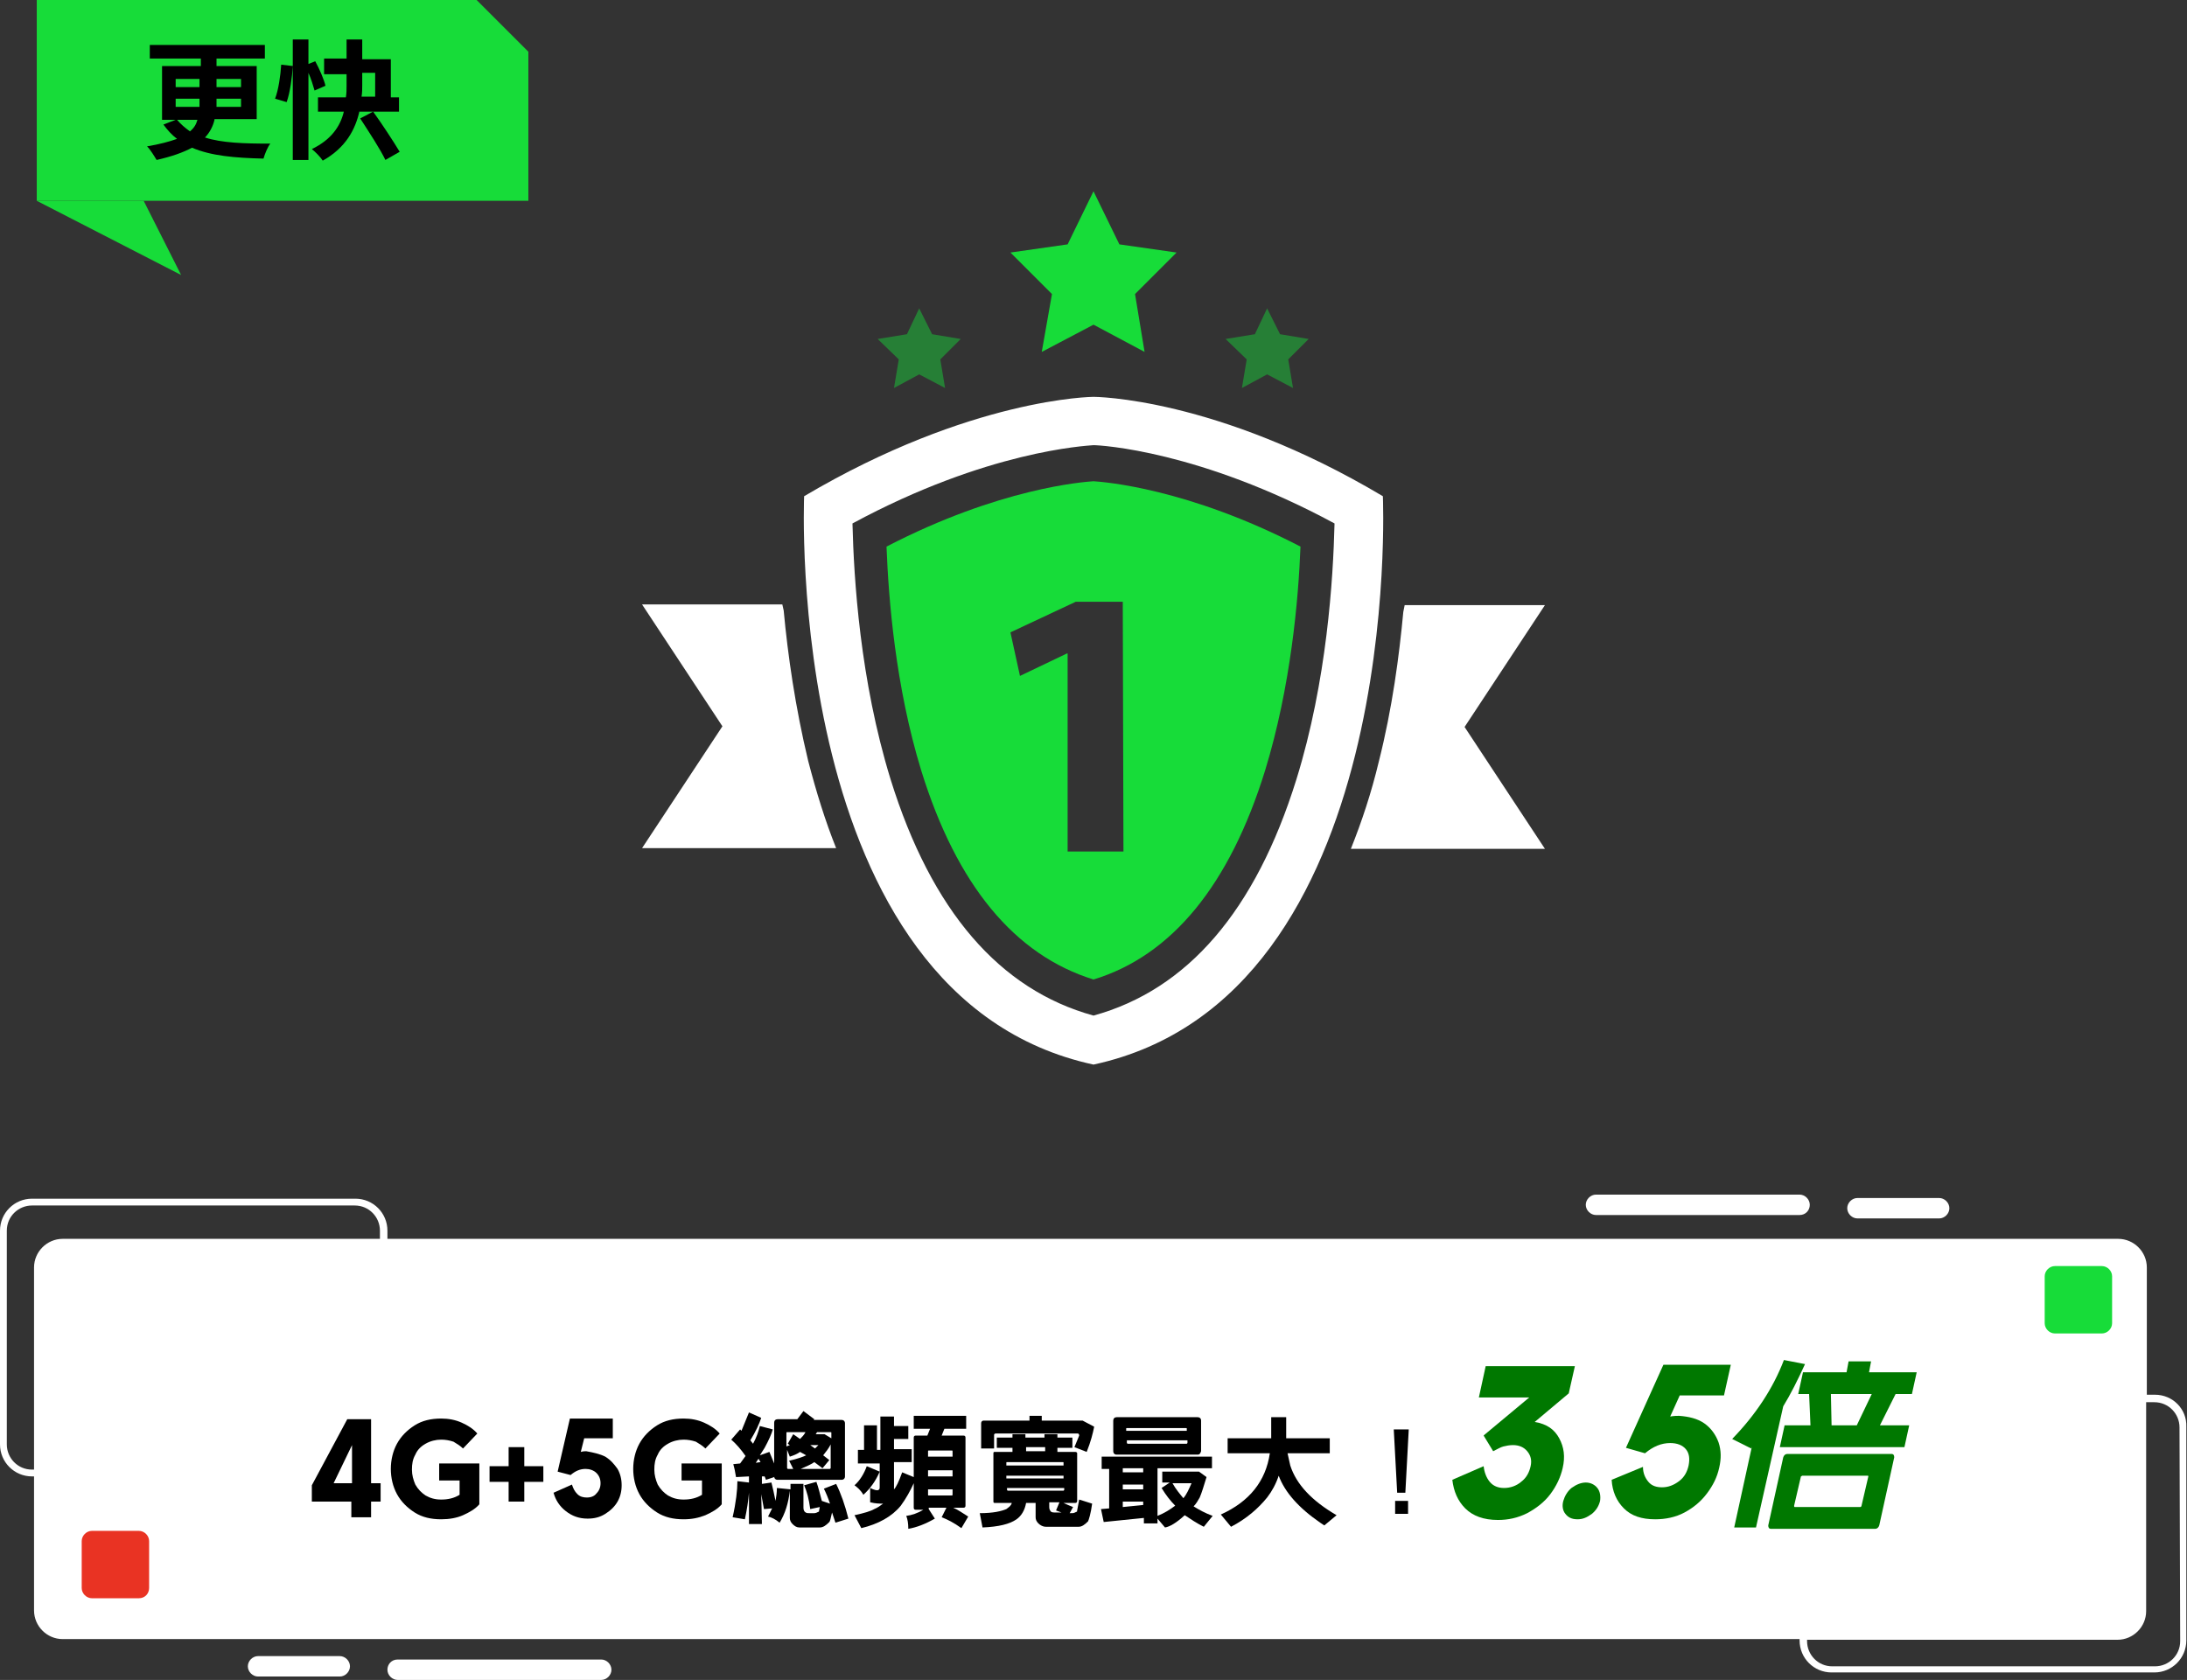 <?xml version="1.0" encoding="utf-8"?>
<!-- Generator: Adobe Illustrator 27.6.1, SVG Export Plug-In . SVG Version: 6.00 Build 0)  -->
<!DOCTYPE svg PUBLIC "-//W3C//DTD SVG 1.1//EN" "http://www.w3.org/Graphics/SVG/1.1/DTD/svg11.dtd">
<svg version="1.1" id="圖層_1" xmlns:x="http://ns.adobe.com/Extensibility/1.0/" xmlns:i="http://ns.adobe.com/AdobeIllustrator/10.0/" xmlns:graph="http://ns.adobe.com/Graphs/1.0/"
	 xmlns="http://www.w3.org/2000/svg" xmlns:xlink="http://www.w3.org/1999/xlink" x="0px" y="0px" viewBox="0 0 321.2 246.8"
	 style="enable-background:new 0 0 321.2 246.8;" xml:space="preserve">
<rect x="0" y="0" width="321.2" height="246.8" fill="#333333" stroke="none"/>
<style type="text/css">
	.st0{fill:#FFFFFF;}
	.st1{fill:#17DC39;}
	.st2{fill:#E93323;}
	.st3{opacity:0.45;}
	.st4{fill:#007800;}
</style>
<g>
	<g>
		<g>
			<g>
				<path class="st0" d="M264.3,178.5h-29.9c-0.8,0-1.5-0.7-1.5-1.5l0,0c0-0.8,0.7-1.5,1.5-1.5h29.9c0.8,0,1.5,0.7,1.5,1.5l0,0
					C265.8,177.8,265.2,178.5,264.3,178.5z"/>
			</g>
			<g>
				<path class="st0" d="M284.8,179h-12c-0.8,0-1.5-0.7-1.5-1.5l0,0c0-0.8,0.7-1.5,1.5-1.5h12c0.8,0,1.5,0.7,1.5,1.5l0,0
					C286.3,178.3,285.6,179,284.8,179z"/>
			</g>
			<g>
				<path class="st0" d="M58.4,243.8h29.9c0.8,0,1.5,0.7,1.5,1.5l0,0c0,0.8-0.7,1.5-1.5,1.5H58.4c-0.8,0-1.5-0.7-1.5-1.5l0,0
					C56.9,244.5,57.5,243.8,58.4,243.8z"/>
			</g>
			<g>
				<path class="st0" d="M37.9,243.3h12c0.8,0,1.5,0.7,1.5,1.5l0,0c0,0.8-0.7,1.5-1.5,1.5h-12c-0.8,0-1.5-0.7-1.5-1.5l0,0
					C36.4,244,37.1,243.3,37.9,243.3z"/>
			</g>
			<g>
				<g>
					<polygon class="st1" points="5.4,0 5.4,29.5 77.6,29.5 77.6,7.6 70,0 					"/>
				</g>
				<g>
					<g>
						<polyline class="st1" points="5.4,29.5 21.1,29.5 26.6,40.4 						"/>
					</g>
					<g>
						<path d="M31.5,17.6c-0.2,0.9-0.7,1.9-1.4,2.6c2.5,0.8,5.7,0.9,9.6,0.9c-0.4,0.5-0.8,1.5-1,2.2c-4.2-0.1-7.7-0.4-10.5-1.6
							c-1.3,0.7-3,1.3-5.2,1.8c-0.3-0.5-0.9-1.5-1.4-2c1.8-0.3,3.3-0.7,4.4-1.1c-0.8-0.6-1.4-1.3-2-2.1l1.8-0.7h-2V9.7h5.7V8.6H22
							v-2h16.9v2h-7.1v1.1h5.9v7.8h-6.2V17.6z M25.8,12.8h3.5v-1.2h-3.5V12.8z M25.8,15.7h3.5c0-0.2,0-0.4,0-0.6v-0.6h-3.5V15.7z
							 M26,17.6c0.6,0.7,1.2,1.2,1.9,1.7c0.6-0.5,0.9-1,1.1-1.7H26z M35.4,14.5h-3.6v0.6c0,0.2,0,0.4,0,0.6h3.6V14.5z M31.8,11.6
							v1.2h3.6v-1.2H31.8z"/>
						<path d="M40.4,14.5c0.5-1.3,0.8-3.4,0.9-5L43,9.7c-0.1,1.7-0.4,3.9-0.9,5.3L40.4,14.5z M46.2,13.3c-0.2-0.7-0.5-1.7-0.9-2.6
							v12.8H43V5.8h2.3v3.6l1-0.4c0.6,1.1,1.3,2.7,1.5,3.6L46.2,13.3z M52.8,16.3c-0.6,2.7-2,5.4-5.4,7.3c-0.3-0.5-1.1-1.3-1.6-1.7
							c2.9-1.4,4.2-3.4,4.7-5.5h-3.8v-2.1h4.1c0.1-0.6,0.1-1.2,0.1-1.7v-1.7h-3.3V8.6h3.3V5.8h2.3v2.9h4.2v5.6h1.2v2.1h-5.8V16.3z
							 M54.8,16.4c1.3,1.8,3,4.4,3.9,5.9l-2.1,1.2c-0.7-1.5-2.4-4.1-3.7-6.1L54.8,16.4z M53.2,12.5c0,0.6,0,1.1-0.1,1.7h2v-3.5h-1.9
							V12.5z"/>
					</g>
				</g>
			</g>
			<path class="st0" d="M316.5,204.9h-1.2v-18.7c0-2.3-1.9-4.2-4.2-4.2H56.9v-1.2c0-2.6-2.1-4.7-4.7-4.7H4.7c-2.6,0-4.7,2.1-4.7,4.7
				v31.4c0,2.6,2.1,4.7,4.7,4.7H5v19.7c0,2.3,1.9,4.2,4.2,4.2h255.1v0.2c0,2.6,2.1,4.7,4.7,4.7h47.4c2.6,0,4.7-2.1,4.7-4.7v-31.4
				C321.2,207,319.1,204.9,316.5,204.9z M4.7,215.9c-2.1,0-3.7-1.7-3.7-3.7v-31.4c0-2.1,1.7-3.7,3.7-3.7h47.4c2.1,0,3.7,1.7,3.7,3.7
				v1.2H9.2c-2.3,0-4.2,1.9-4.2,4.2v29.7H4.7z M320.2,241.1c0,2.1-1.7,3.7-3.7,3.7h-47.4c-2.1,0-3.7-1.7-3.7-3.7v-0.2H311
				c2.3,0,4.2-1.9,4.2-4.2V206h1.2c2.1,0,3.7,1.7,3.7,3.7L320.2,241.1L320.2,241.1z"/>
			<g>
				<path class="st2" d="M20.4,234.8h-6.9c-0.8,0-1.5-0.7-1.5-1.5v-6.9c0-0.8,0.7-1.5,1.5-1.5h6.9c0.8,0,1.5,0.7,1.5,1.5v6.9
					C21.9,234.1,21.3,234.8,20.4,234.8z"/>
			</g>
			<g>
				<path class="st1" d="M308.7,195.9h-6.9c-0.8,0-1.5-0.7-1.5-1.5v-6.9c0-0.8,0.7-1.5,1.5-1.5h6.9c0.8,0,1.5,0.7,1.5,1.5v6.9
					C310.2,195.2,309.5,195.9,308.7,195.9z"/>
			</g>
		</g>
	</g>
	<g>
		<g>
			<path class="st0" d="M203.1,72.9c-24.5-14.6-42.5-14.6-42.5-14.6s-18,0.1-42.5,14.6c0,0-3.2,73.6,42.5,83.5
				C206.4,146.5,203.1,72.9,203.1,72.9z M190.4,114.5c-6,19.3-16,30.9-29.8,34.7c-13.8-3.8-23.8-15.4-29.8-34.7
				c-4.5-14.6-5.4-29.5-5.6-37.6c19.8-10.7,34.3-11.4,35.4-11.5c1,0,15.6,0.8,35.4,11.5C195.8,85,194.9,100,190.4,114.5z"/>
		</g>
		<g>
			<path class="st1" d="M130.2,80.3c0.3,7.7,1.3,20.5,5.1,32.9c5.2,16.8,13.7,27.1,25.3,30.7c11.5-3.5,20-13.9,25.2-30.7
				c3.8-12.4,4.9-25.2,5.2-32.9c-16.6-8.6-28.9-9.5-30.4-9.6C159.1,70.8,146.8,71.7,130.2,80.3z M165,125.1h-8.2V96h-0.1l-6.9,3.3
				l-1.4-6.4l9.6-4.5h6.9L165,125.1L165,125.1z"/>
		</g>
		<g>
			<path class="st0" d="M226.9,88.9c0,0-17,0-20.6,0l-0.2,1c-0.6,6.4-1.6,14.1-3.6,22c-1.1,4.6-2.5,8.8-4.1,12.8h28.5l-11.8-17.9
				L226.9,88.9z"/>
		</g>
		<g>
			<path class="st0" d="M115.1,89.7l-0.2-0.9c-3.6,0-20.6,0-20.6,0l11.8,17.9l-11.8,17.9h28.5c-1.6-4-2.9-8.2-4.1-12.8
				C116.8,103.9,115.7,96.2,115.1,89.7z"/>
		</g>
		<g>
			<polygon class="st1" points="153,51.7 160.6,47.7 168.1,51.7 166.7,43.2 172.8,37.1 164.4,35.9 160.6,28.1 156.8,35.9 
				148.4,37.1 154.5,43.2 			"/>
		</g>
		<g class="st3">
			<g>
				<polygon class="st1" points="131.3,57 135,55 138.8,57 138.1,52.8 141.1,49.8 136.9,49.1 135,45.3 133.2,49.1 128.9,49.8 
					132,52.8 				"/>
			</g>
		</g>
		<g class="st3">
			<g>
				<polygon class="st1" points="182.4,57 186.1,55 189.9,57 189.2,52.8 192.2,49.8 188,49.1 186.1,45.3 184.3,49.1 180,49.8 
					183.1,52.8 				"/>
			</g>
		</g>
	</g>
	<g>
		<g>
			<path d="M55.9,220.6h-1.4v2.3h-2.9v-2.3h-5.8v-2.4l5.2-9.7h3.5v9.4h1.4V220.6z M51.7,217.9v-5.6l-2.7,5.6H51.7z"/>
			<path d="M70.4,214.9v6.1c-0.6,0.7-1.5,1.2-2.4,1.6s-2,0.6-3.2,0.6c-1.5,0-2.8-0.3-3.9-1c-1.1-0.7-2-1.6-2.6-2.7
				c-0.6-1.1-0.9-2.4-0.9-3.7s0.3-2.6,0.9-3.7c0.6-1.1,1.5-2,2.6-2.7s2.4-1,3.9-1c1.1,0,2.1,0.2,3,0.6s1.7,0.9,2.3,1.6l-2.1,2.2
				c-0.4-0.4-0.9-0.7-1.4-1c-0.6-0.2-1.2-0.3-1.8-0.3c-0.8,0-1.6,0.2-2.3,0.6c-0.7,0.4-1.2,0.9-1.5,1.6c-0.4,0.7-0.5,1.4-0.5,2.2
				s0.2,1.5,0.5,2.2c0.4,0.7,0.9,1.2,1.5,1.6c0.7,0.4,1.4,0.6,2.3,0.6c1,0,1.9-0.2,2.7-0.7v-2.1h-3V215h5.9V214.9z"/>
			<path d="M79.8,217.7H77v2.9h-2.3v-2.9h-2.8v-2.3h2.8v-2.8H77v2.8h2.8V217.7z"/>
			<path d="M88.9,214c0.8,0.5,1.3,1.1,1.8,1.8c0.4,0.7,0.6,1.5,0.6,2.4s-0.2,1.7-0.6,2.4s-1,1.3-1.8,1.8s-1.6,0.7-2.6,0.7
				c-1.3,0-2.3-0.4-3.2-1.1c-0.9-0.7-1.5-1.6-1.8-2.7l2.7-1.2c0.2,0.6,0.4,1,0.8,1.4s0.9,0.5,1.4,0.5c0.6,0,1.1-0.2,1.4-0.6
				c0.4-0.4,0.6-0.9,0.6-1.5s-0.2-1.1-0.6-1.5s-1-0.6-1.6-0.6c-0.8,0-1.5,0.3-2.2,0.9l-1.9-0.5l1.8-7.8H90v2.9h-4.2l-0.5,2
				c0.4-0.1,0.6-0.1,0.8-0.1C87.2,213.4,88.1,213.6,88.9,214z"/>
			<path d="M106,214.9v6.1c-0.6,0.7-1.5,1.2-2.4,1.6c-1,0.4-2,0.6-3.2,0.6c-1.5,0-2.8-0.3-3.9-1s-2-1.6-2.6-2.7s-0.9-2.4-0.9-3.7
				s0.3-2.6,0.9-3.7c0.6-1.1,1.5-2,2.6-2.7s2.4-1,3.9-1c1.1,0,2.1,0.2,3,0.6s1.7,0.9,2.3,1.6l-2.1,2.2c-0.4-0.4-0.9-0.7-1.4-1
				c-0.6-0.2-1.2-0.3-1.8-0.3c-0.8,0-1.6,0.2-2.3,0.6c-0.7,0.4-1.2,0.9-1.5,1.6c-0.4,0.7-0.5,1.4-0.5,2.2s0.2,1.5,0.5,2.2
				c0.4,0.7,0.9,1.2,1.5,1.6c0.7,0.4,1.4,0.6,2.3,0.6c1,0,1.9-0.2,2.7-0.7v-2.1h-3V215h5.9V214.9z"/>
			<path d="M111.9,223.9H110v-4.6c-0.1,1.2-0.3,2.5-0.6,3.9l-1.8-0.3c0.5-2.2,0.7-4,0.7-5.3l1.7,0.2v-0.9l-1.9,0.1l-0.2-1.1
				l-0.2-0.8l1-0.1l0.8-1.1c-0.7-1-1.4-1.8-2.1-2.4l1.3-1.5l0.2,0.2l1.1-2.7l1.8,0.8c-0.3,0.9-0.8,2-1.6,3.3l0.4,0.5
				c0.5-0.9,0.8-1.8,1-2.6l1.9,0.5c-0.2,0.7-0.6,1.6-1.2,2.7l-0.7,1.1l1.4-0.5l0.7,1.7v-6c0-0.3,0.2-0.5,0.5-0.5h2.9l0.9-1.2
				l1.6,1.2l-0.1,0.1h4.1c0.3,0,0.5,0.2,0.5,0.5v7.8c0,0.3-0.2,0.5-0.5,0.5h-9.4c-0.3,0-0.5-0.2-0.5-0.5v0.1l-1.2,0.4l-0.2-0.5h-0.4
				v1.1l1.4-0.2c0.2,0.8,0.4,1.7,0.6,2.7c0.1-0.6,0.2-1.2,0.2-1.9l2,0.2V218h1.9v3.5c0,0.3,0.1,0.5,0.2,0.6c0.2,0.2,0.4,0.2,0.7,0.2
				h0.7c0.2,0,0.4-0.1,0.6-0.2c0.1,0,0.1-0.1,0.1-0.2l0.1-0.5l-1.4,0.3c-0.2-1.5-0.5-2.6-0.9-3.5l1.8-0.5c0.3,0.8,0.5,1.7,0.8,2.8
				l1.2,0.4c-0.3-0.9-0.6-1.6-0.9-2.2l1.8-0.7c0.7,1.4,1.3,3.1,1.8,5.1l-1.9,0.6l-0.5-1.5c-0.2,0.9-0.3,1.3-0.4,1.4
				c-0.5,0.5-0.9,0.8-1.4,0.8h-3c-0.4,0-0.7-0.2-1-0.5s-0.4-0.6-0.4-0.9v-4c-0.2,1.8-0.7,3.4-1.5,4.7c-0.6-0.5-1.2-0.8-1.7-0.9
				l0.6-1.2l-1.2,0.1l-0.4-2.2v-0.1L111.9,223.9L111.9,223.9z M111.4,214.3l-0.4,0.6l0.7-0.1L111.4,214.3z M117.5,211.4
				c0.3-0.3,0.6-0.6,0.8-1h-2.7c-0.1,0-0.1,0-0.1,0.1v2l0.5-0.2l-0.3-0.2l0.8-1.4L117.5,211.4z M117.5,213.3
				c-0.4,0.3-0.9,0.5-1.5,0.7l-0.4-1v2.7l0.1,0.1h0.8l-0.6-1.2c1.3-0.3,2.1-0.6,2.5-0.8L117.5,213.3z M119.6,214.8
				c-0.4,0.3-1.1,0.6-2,1h4.3l0.1-0.1v-3.5c-0.3,0.6-0.7,1.1-1.1,1.6l0.9,0.7l-1,1.2L119.6,214.8z M119.7,212.8l0.5-0.5H119
				L119.7,212.8z M122.1,211.3v-0.8c0-0.1,0-0.1-0.1-0.1h-2l-0.2,0.3h1.3L122.1,211.3z"/>
			<path d="M129.2,216.2c-0.6,1.4-1.4,2.5-2.4,3.4c-0.4-0.7-0.9-1.1-1.3-1.4c0.8-0.7,1.4-1.7,1.8-2.8L129.2,216.2z M136.4,221.7
				l0.9,1.4c-1.4,0.8-2.7,1.3-3.9,1.5c0-0.8-0.1-1.4-0.3-1.9c0.8-0.1,1.7-0.4,2.5-0.9h-1.1c-0.2,0-0.3-0.1-0.3-0.3v-3.6
				c-0.5,1.1-1.1,2.2-1.9,3.3c-1.3,1.6-3.3,2.7-5.8,3.3l-1-1.9c1.4-0.3,2.4-0.6,2.9-0.9c0.5-0.2,0.9-0.5,1.3-0.8
				c-0.5,0-1.1,0-1.9-0.2v-2.1c0.6,0.3,1,0.4,1.2,0.3c0.2-0.1,0.2-0.2,0.2-0.5V215H126v-2h0.9v-3.6h1.9v3.6h0.5v-4.9h2v1.4h2.1v1.9
				h-2.1v1.5h2.6v1.9h-2.6v4c0.3-0.3,0.7-1.1,1.2-2.5l1.7,0.7v-5.8c0-0.2,0.1-0.3,0.3-0.3h1.7l0.4-1h-2.4V208h7.7v1.9h-3.2l-0.4,1
				h3.2c0.2,0,0.3,0.1,0.3,0.3v10c0,0.2-0.1,0.3-0.3,0.3H140c0.7,0.3,1.4,0.8,2.2,1.3l-1,1.7c-1.1-0.8-2.1-1.3-2.9-1.6l0.7-1.4h-2.6
				V221.7z M139.9,214v-0.8c0-0.1,0-0.1-0.1-0.1h-3.4c-0.1,0-0.1,0-0.1,0.1v0.8H139.9z M136.3,218.8v0.8c0,0.1,0,0.1,0.1,0.1h3.4
				c0.1,0,0.1-0.1,0.1-0.1v-0.8H136.3z M139.9,216.9V216h-3.6v0.9H139.9z"/>
			<path d="M151,208h2v0.7h6l1.7,0.9c-0.2,1-0.5,2.2-1.1,3.7l-1.8-0.7l0.7-1.7c0-0.2-0.1-0.3-0.2-0.3h-12.1c-0.1,0-0.2,0.1-0.2,0.2
				v2h-1.9v-3.7c0-0.2,0.1-0.4,0.4-0.4h6.7V208H151z M157.5,222.3c0.2,0,0.4-0.1,0.6-0.2c0.1,0,0.1-0.1,0.1-0.2l0.3-1.6l1.9,0.6
				c-0.2,1.5-0.5,2.4-0.6,2.6c-0.5,0.5-0.9,0.8-1.4,0.8h-4.8c-0.4,0-0.8-0.2-1.1-0.5s-0.4-0.6-0.4-0.9v-2.1h-1.4
				c-0.2,1.1-0.7,1.9-1.4,2.4c-1,0.7-2.6,1.1-5,1.2l-0.4-2.1c2,0,3.2-0.3,3.9-0.6c0.4-0.3,0.7-0.5,0.8-0.9h-2.5
				c-0.2,0-0.2-0.1-0.2-0.3v-7c0-0.2,0.1-0.2,0.2-0.2h2.6v-0.6h-2.3v-1.5h2.3v-0.5h1.9v0.5h2.8v-0.5h1.9v0.5h2.2v1.5h-2.2v0.6h2.6
				c0.2,0,0.3,0.1,0.3,0.2v7c0,0.2-0.1,0.3-0.3,0.3h-1.7c0.4,0.2,0.9,0.4,1.4,0.6l-0.5,0.9H157.5z M156.2,215.3v-0.4
				c0-0.1,0-0.1-0.1-0.1h-8.2c-0.1,0-0.1,0-0.1,0.1v0.4H156.2z M156.2,217.2v-0.4h-8.4v0.4H156.2z M147.9,218.6v0.3l0.1,0.1h8.2
				l0.1-0.1v-0.3H147.9z M153.5,213.2v-0.6h-2.8v0.6H153.5z M155.6,220.7h-1.5v0.7c0,0.3,0.1,0.5,0.2,0.6c0.1,0.2,0.4,0.2,0.7,0.2
				h0.9l-0.8-0.3L155.6,220.7z"/>
			<path d="M170.7,217.9v-1.7h5.4l1.1,0.8c-0.4,1.3-0.7,2.3-1,3c-0.3,0.5-0.5,0.9-0.9,1.3c0.8,0.5,1.7,1,2.8,1.4l-1.3,1.6
				c-1-0.5-1.9-1.1-2.8-1.7c-1.2,1.1-2.2,1.7-2.9,1.8l-1.1-1.3v0.7h-2V223l-5.9,0.6l-0.4-1.9l1.2-0.1v-5.8h-1.1V214H178v1.7h-8v7
				c1-0.4,1.8-0.9,2.6-1.5c-0.7-0.7-1.4-1.6-2-2.6l1.2-0.8h-1.1V217.9z M175.9,213.7H164c-0.3,0-0.5-0.2-0.5-0.5v-4.5
				c0-0.3,0.2-0.5,0.5-0.5h11.9c0.3,0,0.5,0.2,0.5,0.5v4.5C176.3,213.5,176.2,213.7,175.9,213.7z M167.9,216.3v-0.6h-3v0.6H167.9z
				 M167.9,218.8v-0.7h-3v0.7H167.9z M167.9,221.1v-0.5h-3v0.8L167.9,221.1z M174.3,210.2v-0.3c0-0.1,0-0.1-0.1-0.1h-8.7
				c-0.1,0-0.1,0-0.1,0.1v0.3H174.3z M165.5,211.6v0.4l0.1,0.1h8.7l0.1-0.1v-0.4H165.5z M173.8,220.1c0.5-0.6,0.8-1.3,1.2-2.2h-2.8
				C172.7,218.8,173.3,219.5,173.8,220.1z"/>
			<path d="M186.1,220c-1.3,1.6-3,3.1-5.3,4.3l-1.5-1.8c4.2-1.9,6.6-4.9,7.2-9h-6.2v-2.2h6.4v-0.2v-2.9h2.2v2.9v0.2h6.4v2.2h-6.2
				l0.4,1.8c0.9,2.8,3.2,5.2,6.8,7.3l-1.8,1.5l-0.6-0.4c-3.2-2.2-5.2-4.5-6.1-6.9C187.4,218,186.8,219.1,186.1,220z"/>
			<path d="M206.9,210l-0.5,9.3h-1.2l-0.5-9.3H206.9z M206.8,220.5v1.9h-1.9v-1.9H206.8z"/>
		</g>
		<g>
			<path class="st4" d="M229,211.3c0.7,1.3,0.9,2.7,0.5,4.4c-0.3,1.3-0.9,2.6-1.8,3.8s-2.1,2.1-3.4,2.8c-1.4,0.7-2.8,1-4.3,1
				c-2.1,0-3.7-0.6-4.8-1.7s-1.7-2.5-1.9-4.2l4.6-2c0.1,0.9,0.4,1.7,0.9,2.3s1.2,0.9,2.1,0.9c0.9,0,1.8-0.3,2.5-0.9
				c0.8-0.6,1.2-1.4,1.4-2.3c0.2-0.9,0-1.6-0.5-2.2c-0.5-0.6-1.2-0.9-2.1-0.9c-0.5,0-1,0.1-1.4,0.2c-0.4,0.1-0.9,0.4-1.5,0.7
				l-1.4-2.3l0.1-0.1l6.6-5.5h-7.4l1-4.6h13.1l-0.9,4l-5,4.2C227.2,209.2,228.3,210,229,211.3z"/>
			<path class="st4" d="M229.9,222.4c-0.4-0.5-0.5-1.2-0.3-1.9s0.6-1.4,1.2-1.9c0.7-0.5,1.4-0.8,2.1-0.8c0.7,0,1.3,0.3,1.7,0.8
				s0.5,1.2,0.4,1.9c-0.2,0.8-0.6,1.4-1.2,1.9c-0.7,0.5-1.3,0.8-2.1,0.8C230.8,223.2,230.3,222.9,229.9,222.4z"/>
			<path class="st4" d="M250.3,209.1c1,0.7,1.7,1.7,2.1,2.8c0.4,1.2,0.4,2.4,0.1,3.7c-0.3,1.4-0.9,2.6-1.8,3.8
				c-0.9,1.2-2,2.1-3.3,2.8s-2.8,1-4.3,1c-2,0-3.5-0.5-4.6-1.6s-1.7-2.5-1.8-4.2l4.6-1.9c0,0.9,0.3,1.6,0.8,2.2s1.2,0.8,2,0.8
				c0.9,0,1.7-0.3,2.5-0.9s1.2-1.4,1.4-2.3c0.2-1,0.1-1.8-0.4-2.4s-1.3-0.9-2.3-0.9c-1.3,0-2.5,0.5-3.7,1.5l-2.8-0.8l5.5-12.2h9.9
				l-1,4.5h-6.5l-1.4,3.1c0.6-0.1,1-0.1,1.3-0.1C248,208.1,249.3,208.4,250.3,209.1z"/>
			<path class="st4" d="M257.2,212.8l-2.8-1.4c3.4-3.5,6-7.4,7.6-11.6l3.1,0.6c-1.1,2.4-2.1,4.4-3.2,6.2l-4,17.8h-3.2l2.6-11.9
				L257.2,212.8z M275.4,224.6h-15.3c-0.3,0-0.4-0.2-0.4-0.5l2.2-10c0.1-0.3,0.3-0.5,0.6-0.5h15.3c0.3,0,0.4,0.2,0.4,0.5l-2.2,10
				C275.9,224.4,275.7,224.6,275.4,224.6z M265.7,204.8h-1.6l0.7-3.2h6.4l0.3-1.6h3.3l-0.3,1.6h7l-0.7,3.2h-2.4l-2.3,4.6h4.3
				l-0.7,3.2h-18.3l0.7-3.2h3.8L265.7,204.8z M264.7,216.8c-0.1,0-0.1,0.1-0.2,0.1l-1,4.3c0,0.1,0,0.2,0.1,0.2h9.6
				c0.1,0,0.2-0.1,0.2-0.2l1-4.3c0-0.1,0-0.1-0.1-0.1H264.7z M272.7,209.4l2.2-4.6h-6l0.1,4.6H272.7z"/>
		</g>
	</g>
</g>
</svg>
